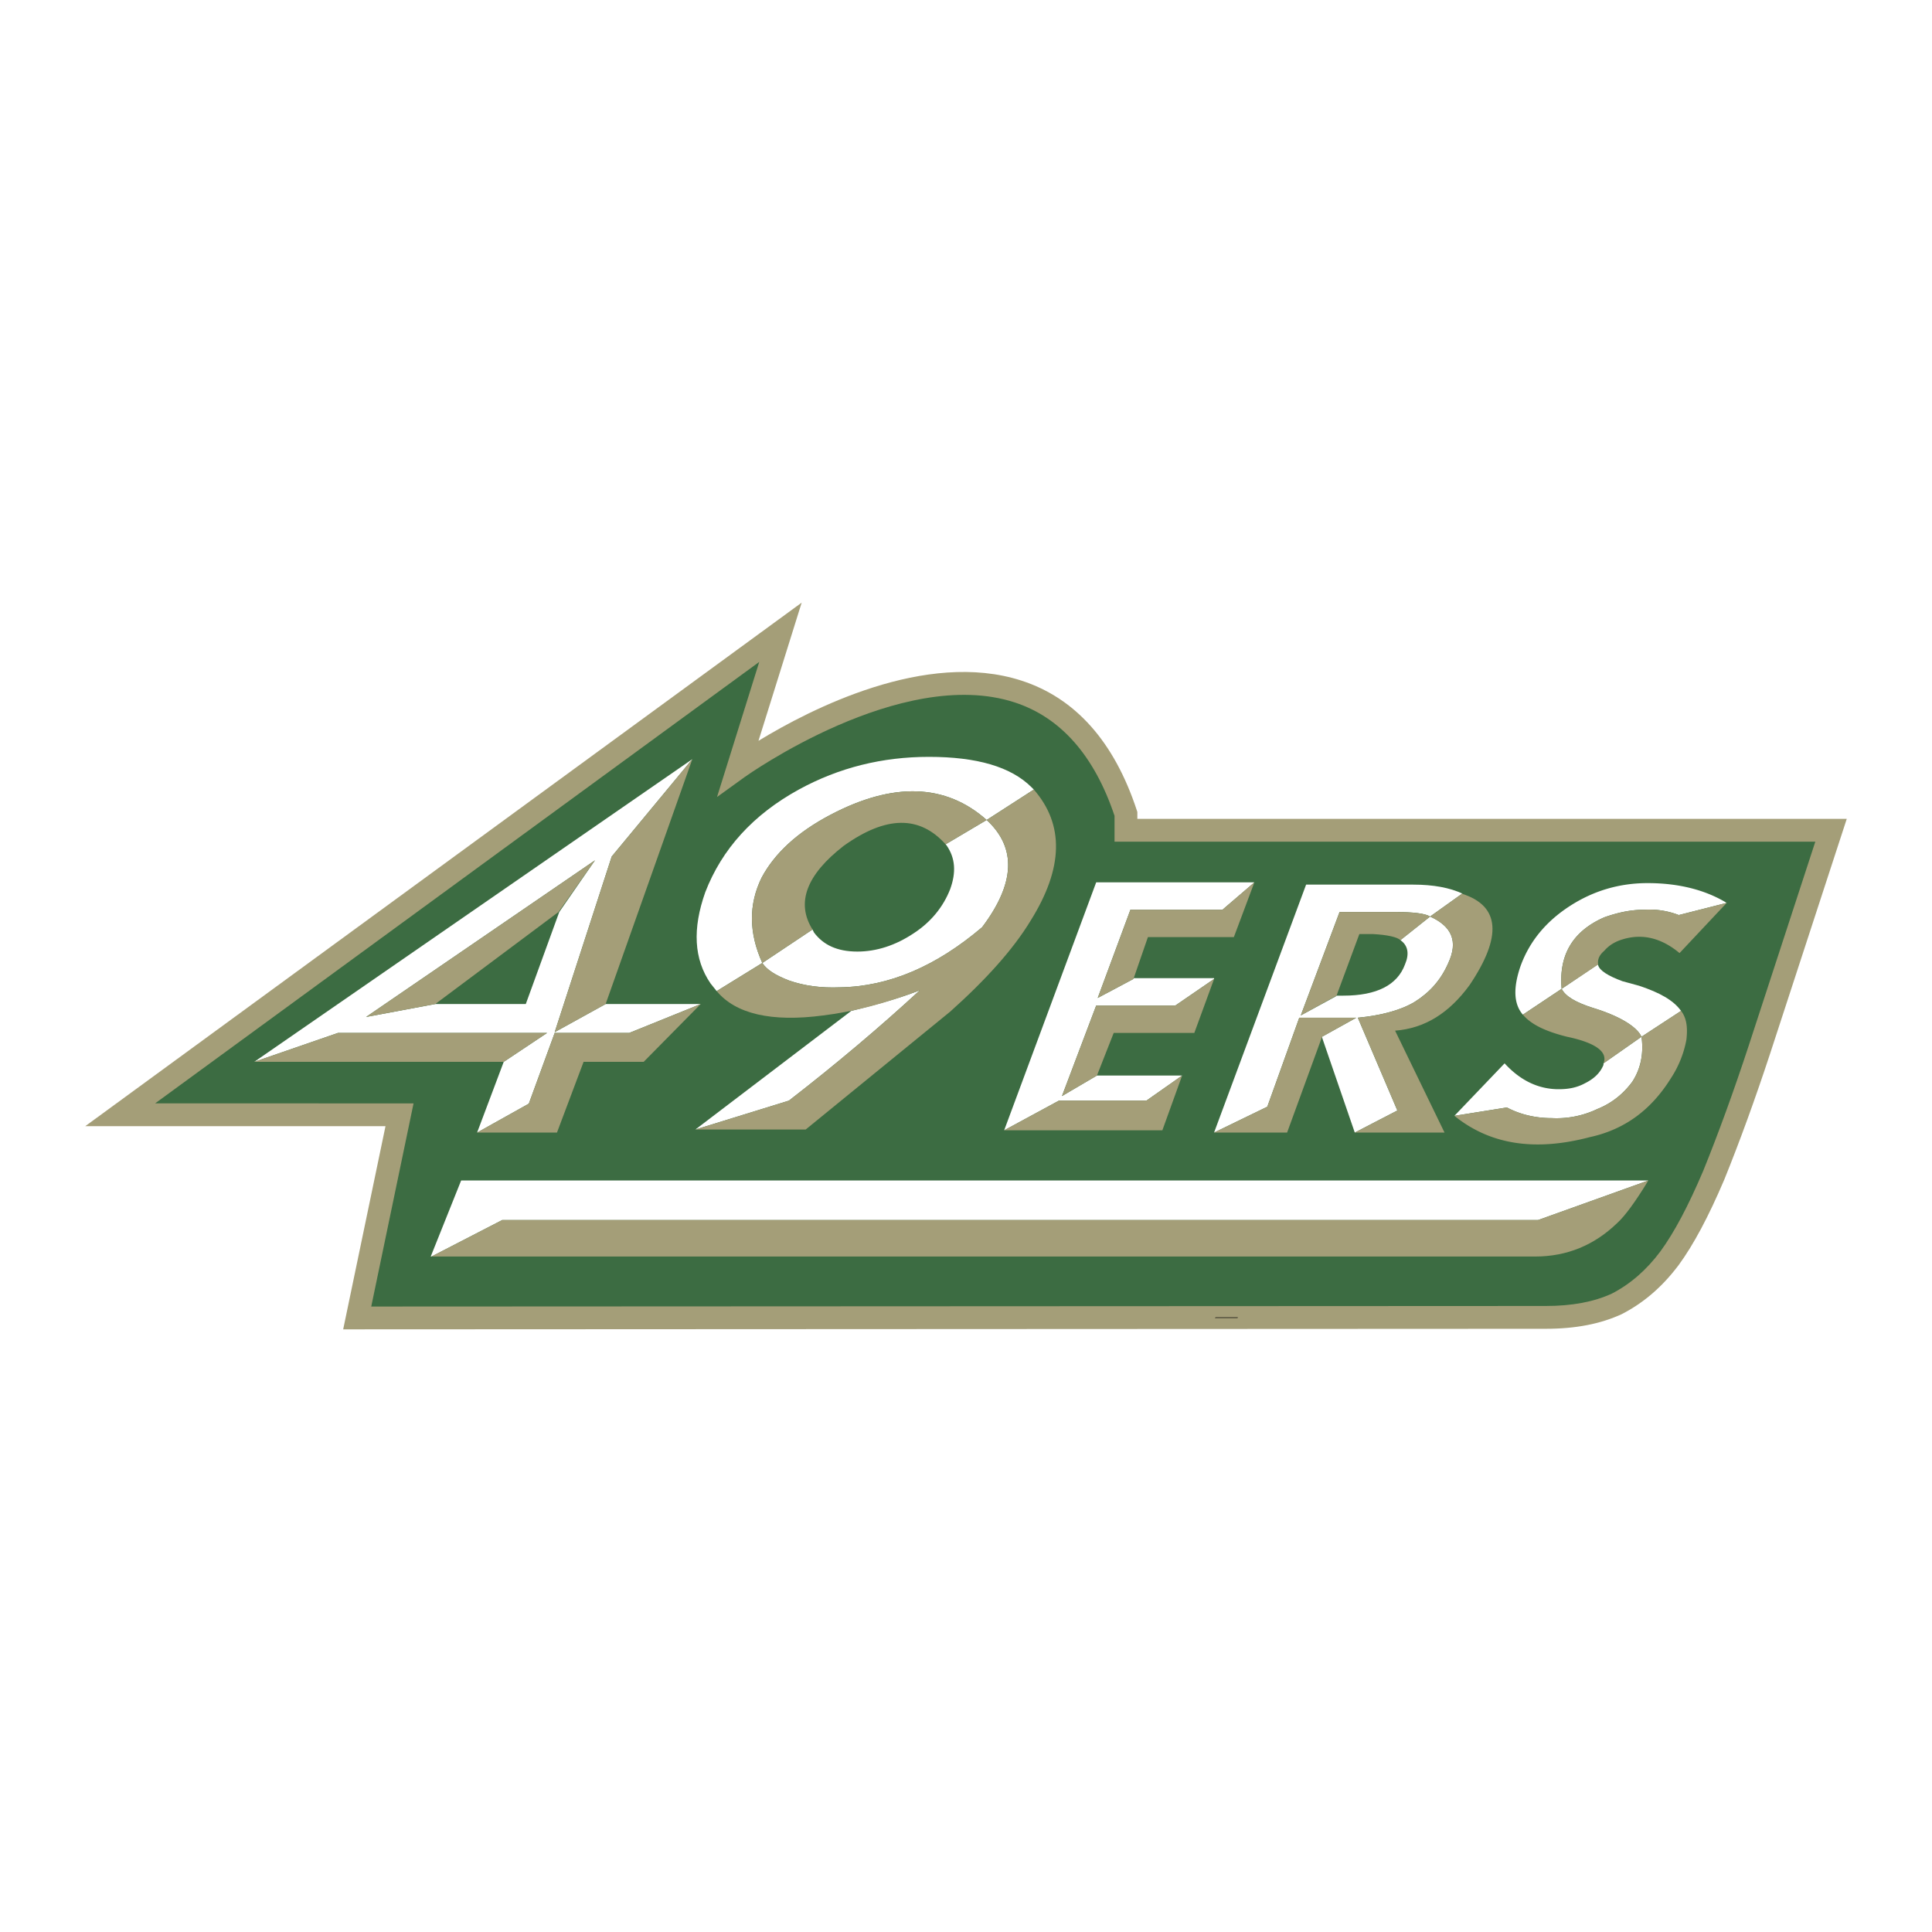 <svg xmlns="http://www.w3.org/2000/svg" width="2500" height="2500" viewBox="0 0 192.756 192.756"><g fill-rule="evenodd" clip-rule="evenodd"><path fill="#fff" d="M0 0h192.756v192.756H0V0z"/><path d="M77.194 62.163L8.504 112.36h29.957l-4.222 20.27 119.974-.056c2.977 0 5.467-.481 7.609-1.471 2.213-1.148 4.051-2.745 5.67-4.903 1.48-2.027 2.963-4.807 4.539-8.508 1.547-3.819 3.088-8.056 4.586-12.611l7.635-23.383h-70.779v-.69l-.057-.173c-2.25-6.832-6.117-11.182-11.498-12.927-9.535-3.093-21.091 2.859-26.244 6.004l4.309-13.786-2.789 2.037z" fill="#a49e78"/><path d="M75.75 66.039l-4.212 13.478 2.771-1.999c.154-.111 15.605-11.114 26.91-7.443 4.609 1.497 7.963 5.31 9.979 11.32v2.581h69.916l-6.66 20.398c-1.48 4.504-3.004 8.691-4.525 12.445-1.498 3.522-2.896 6.153-4.266 8.027-1.4 1.868-2.986 3.251-4.842 4.214-1.791.825-3.967 1.238-6.607 1.238l-117.175.055 4.222-20.269H15.478c4.931-3.605 55.386-40.476 60.272-44.045z" fill="#3c6c42"/><path d="M121.203 131.491h2.27l.029-.056h-2.221c-.025.02-.051.037-.078.056z"/><path d="M61.032 85.453l8.043-9.713-43.707 30.2 8.347-2.884h20.867l-4.325 2.884-2.656 7.057 5.16-2.884 2.58-7.057h7.437l7.133-2.884h-9.485l-5.084 2.808 5.69-17.527zm-1.669.379l-3.566 5.16-3.339 9.181h-9.03l-6.905 1.29 22.84-15.631z" fill="#fff"/><path fill="#a49e78" d="M55.341 103.057l-2.58 7.056-5.16 2.884h7.968l2.656-7.057h5.994l5.691-5.767-7.133 2.884h-7.436zM69.075 75.74l-8.043 9.713-5.691 17.527 5.084-2.807 8.65-24.433zM50.257 105.94l4.325-2.883H33.715l-8.347 2.883h24.889zM55.72 90.992l3.643-5.16-22.84 15.631 6.905-1.29 12.292-9.181z"/><path d="M94.268 84.163l.151.152c.911 1.29.986 2.731.379 4.4-.683 1.746-1.896 3.264-3.642 4.402-1.821 1.213-3.718 1.821-5.615 1.821-2.049 0-3.415-.683-4.325-1.897l-.152-.303-5.008 3.339c.456.683 1.29 1.214 2.656 1.745 1.518.531 3.187.759 5.083.683 4.933-.076 9.637-2.125 14.19-5.995 3.262-4.325 3.49-7.892.455-10.7l-4.098 2.429-.074-.076z" fill="#fff"/><path d="M103.146 78.774l-.229-.227c-2.049-2.049-5.463-3.035-10.244-3.035-4.629 0-8.954 1.062-12.976 3.262-4.553 2.505-7.664 5.919-9.333 10.244-1.291 3.643-1.139 6.678.53 9.105l.607.759 4.553-2.807c-1.366-3.036-1.366-5.844-.076-8.499 1.291-2.428 3.566-4.553 6.905-6.298 6.222-3.264 11.458-3.111 15.556.53l4.707-3.034zM84.934 100.856l-15.555 11.837 9.333-2.884c4.704-3.642 9.105-7.359 13.051-11.002-2.352.911-4.704 1.518-6.829 2.049z" fill="#fff"/><path d="M94.344 84.238l4.098-2.429c-4.098-3.642-9.333-3.794-15.556-.53-3.339 1.745-5.615 3.87-6.905 6.298-1.29 2.655-1.29 5.463.076 8.499l5.008-3.339c-1.669-2.656-.607-5.464 3.111-8.347 4.249-3.035 7.587-3.035 10.168-.152z" fill="#a49e78"/><path d="M103.146 78.774l-4.705 3.035c3.035 2.808 2.807 6.375-.455 10.7-4.553 3.87-9.258 5.918-14.19 5.995-1.897.076-3.566-.151-5.083-.683-1.366-.531-2.201-1.062-2.656-1.745l-4.553 2.807c1.897 2.276 5.463 3.111 10.623 2.429 3.111-.38 6.223-1.215 9.637-2.504-3.945 3.643-8.347 7.36-13.051 11.002l-9.333 2.884h11.002l14.417-11.762c3.567-3.187 6.299-6.222 8.043-9.105 3.263-5.236 3.34-9.562.304-13.053z" fill="#a49e78"/><path fill="#fff" d="M121.965 90.764l3.185-2.732h-15.783l-9.181 24.738 5.464-2.96h8.727l3.564-2.504h-8.498l-3.49 2.048 3.414-9.029h7.893l3.869-2.656v-.076h-8.043v.076l-3.566 1.897 3.263-8.802h9.182z"/><path fill="#a49e78" d="M121.129 97.669l-3.869 2.656h-7.893l-3.414 9.029 3.49-2.048 1.67-4.249h8.043l1.973-5.388zM125.15 88.032l-3.185 2.732h-9.182l-3.263 8.802 3.566-1.897 1.441-4.173h8.575l2.048-5.464zM115.969 112.77l1.972-5.464-3.564 2.504h-8.727l-5.464 2.96h15.783z"/><path d="M145.941 89.17c-1.289-.607-2.959-.911-4.932-.911H130.31l-9.182 24.737 5.312-2.58 3.188-8.878h5.689l-3.414 1.896v.076l3.264 9.485c1.441-.759 2.807-1.441 4.248-2.201l-3.945-9.257c2.352-.228 4.326-.759 5.691-1.593 1.441-.911 2.58-2.125 3.338-3.87.986-2.125.381-3.643-1.82-4.629l-2.959 2.352c.758.531.91 1.366.455 2.428-.76 2.049-2.809 3.111-6.146 3.111h-.684l-.076.075-3.49 1.897 3.871-10.32h5.539c1.82 0 3.035.152 3.49.456l3.188-2.277h.074v.003z" fill="#fff"/><path fill="#a49e78" d="M128.414 112.997l3.49-9.561 3.414-1.897h-5.689l-3.188 8.878-5.312 2.58h7.285zM142.68 91.447c2.201.986 2.807 2.503 1.82 4.629-.758 1.745-1.896 2.959-3.338 3.87-1.365.834-3.34 1.365-5.691 1.593l3.945 9.257c-1.441.76-2.807 1.442-4.248 2.201h8.953l-4.932-10.168c2.959-.228 5.387-1.745 7.436-4.553 3.264-4.856 3.035-7.892-.758-9.106l-3.187 2.277zM135.623 93.192h1.365c1.441.076 2.428.304 2.732.607l2.959-2.352c-.455-.304-1.67-.456-3.49-.456h-5.539l-3.871 10.32 3.566-1.973 2.278-6.146z"/><path d="M167.492 91.295l4.781-1.214c-2.125-1.29-4.781-1.973-7.893-1.973-2.807 0-5.387.759-7.74 2.276-2.352 1.518-4.021 3.49-4.932 5.994-.758 2.201-.684 3.794.229 4.856l3.869-2.58c-.303-3.415 1.139-5.767 4.25-7.132 1.289-.456 2.58-.759 4.021-.759a8.111 8.111 0 0 1 3.415.532z" fill="#fff"/><path d="M159.449 96.228l-.152.075-3.49 2.353c.379.759 1.441 1.366 3.111 1.897 2.73.835 4.4 1.897 4.857 2.883l3.945-2.579c-.76-1.062-2.125-1.821-4.174-2.504l-1.67-.456c-1.441-.531-2.275-1.062-2.428-1.594v-.075h.001z" fill="#fff"/><path d="M159.98 106.092v.151c-.305.76-.91 1.366-1.822 1.821-.834.456-1.668.607-2.654.607-1.973 0-3.795-.835-5.389-2.58l-5.008 5.236 5.236-.835c1.289.683 2.807 1.062 4.477 1.062a9.44 9.44 0 0 0 4.553-.911c1.518-.607 2.656-1.593 3.49-2.731.836-1.29 1.139-2.808.912-4.478l-3.795 2.658z" fill="#fff"/><path d="M167.568 95.089l4.705-5.008-4.781 1.214a8.093 8.093 0 0 0-3.414-.531c-1.441 0-2.732.303-4.021.759-3.111 1.366-4.553 3.718-4.25 7.132l3.643-2.428c-.076-.455.076-.911.607-1.366.455-.531 1.062-.911 1.82-1.138 1.973-.606 3.869-.152 5.691 1.366zM151.938 101.235c.834.986 2.275 1.67 4.4 2.2 2.883.607 4.098 1.518 3.643 2.656l3.795-2.656c-.457-.985-2.127-2.048-4.857-2.883-1.67-.531-2.732-1.139-3.111-1.897l-3.87 2.58z" fill="#a49e78"/><path d="M166.734 107.533a10.504 10.504 0 0 0 1.518-3.794c.15-1.289 0-2.2-.531-2.883l-3.945 2.579c.227 1.67-.076 3.188-.912 4.478-.834 1.139-1.973 2.124-3.49 2.731a9.427 9.427 0 0 1-4.553.911c-1.67 0-3.188-.38-4.477-1.062l-5.236.835c3.566 2.883 8.043 3.565 13.508 2.124 3.489-.759 6.144-2.731 8.118-5.919z" fill="#a49e78"/><path fill="#fff" d="M164.457 117.777H46.008l-3.035 7.588h.075l7.057-3.641h103.35l11.002-3.947z"/><path d="M153.15 125.365c3.188 0 5.92-1.138 8.195-3.339.76-.683 1.822-2.124 3.111-4.249l-11.002 3.946H50.105l-7.057 3.642H153.15z" fill="#a49e78"/></g></svg>